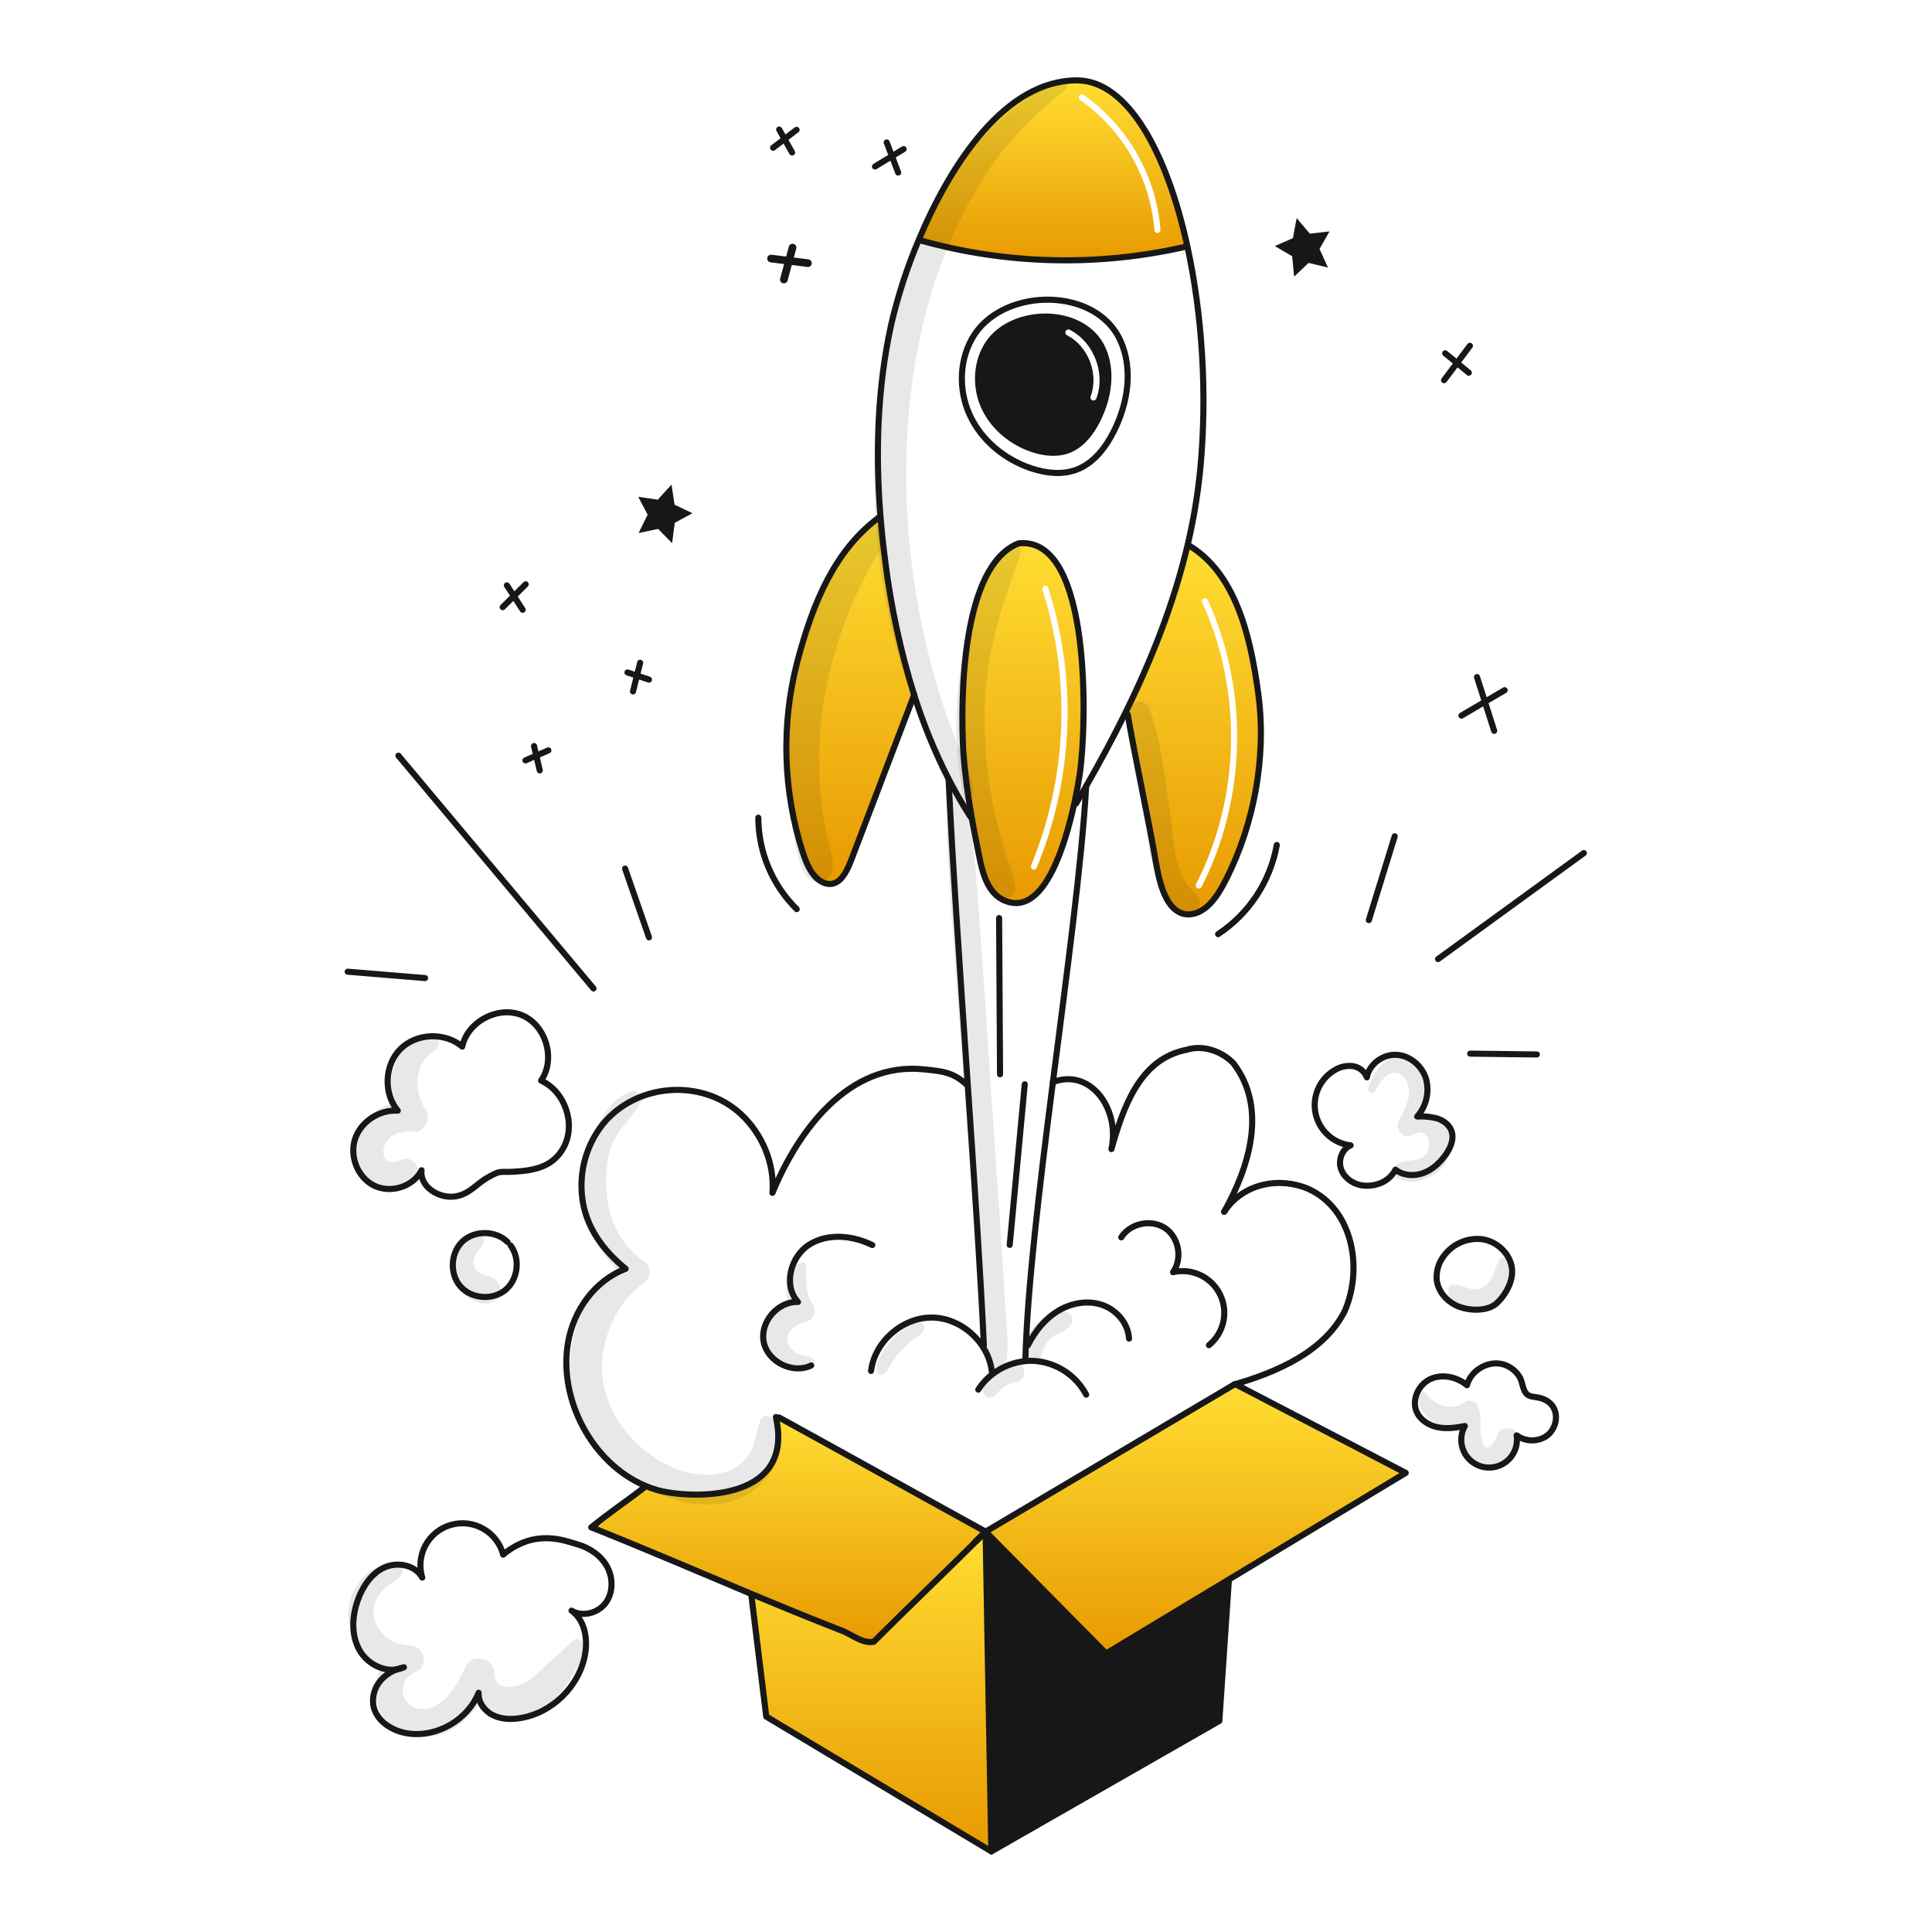 <svg width="960" height="960" viewBox="0 0 960 960" fill="none" xmlns="http://www.w3.org/2000/svg">
<g clip-path="url(#clip0_245_123)">
<path fill-rule="evenodd" clip-rule="evenodd" d="M625.335 345.508C621.278 314.102 613.225 284.906 591.325 271.362L590.052 271.059C583.24 299.862 572.28 327.645 559.069 354.45L560.351 355.075C562.335 366.556 564.825 379.046 567.315 391.536C569.806 404.024 572.296 416.512 574.278 427.99C576.036 438.122 578.771 449.799 586.178 453.381C590.68 455.561 595.866 453.906 599.863 450.404C603.86 446.902 606.847 441.745 609.491 436.477C622.835 409.895 629.392 376.914 625.335 345.508ZM600.126 298.139C599.777 297.379 598.878 297.046 598.118 297.395C597.358 297.744 597.025 298.643 597.374 299.403C617.521 343.277 616.362 396.387 594.319 439.341C593.937 440.085 594.231 440.997 594.975 441.379C595.719 441.761 596.631 441.467 597.013 440.723C619.48 396.943 620.661 342.857 600.126 298.139Z" fill="url(#paint0_linear_245_123)"/>
<path fill-rule="evenodd" clip-rule="evenodd" d="M486.127 423.271C488.08 433.261 490.507 445.672 501.86 448.376C519.147 452.483 529.138 420.582 533.799 399.238C535.144 393.092 536.044 387.824 536.544 384.544C540.046 360.616 542.65 265.953 506.076 270.01C477.839 281.182 477.156 346.792 478.656 373.392C479.456 384.261 480.899 395.06 482.756 405.777C483.603 410.642 484.541 415.496 485.541 420.33C485.738 421.277 485.93 422.262 486.127 423.271ZM520.872 292.077C520.618 291.28 519.766 290.841 518.969 291.095C518.173 291.349 517.733 292.201 517.987 292.997C532.312 337.905 530.31 386.429 512.336 430.005C512.017 430.778 512.385 431.663 513.158 431.982C513.931 432.301 514.816 431.932 515.135 431.159C533.382 386.924 535.414 337.665 520.872 292.077Z" fill="url(#paint1_linear_245_123)"/>
<path fill-rule="evenodd" clip-rule="evenodd" d="M457.011 119.367C499.993 131.46 545.32 132.595 588.853 122.667L589.993 122.415C579.72 75.276 560.121 39.933 535.083 39.933C499.609 39.933 472.437 81.26 456.537 119.176L457.011 119.367ZM538.445 47.174C537.762 46.692 536.817 46.855 536.336 47.539C535.854 48.222 536.018 49.167 536.701 49.649C547.229 57.069 555.995 66.717 562.376 77.906C568.756 89.095 572.595 101.552 573.62 114.392C573.687 115.225 574.416 115.847 575.25 115.78C576.083 115.714 576.705 114.984 576.638 114.151C575.578 100.868 571.607 87.981 565.006 76.406C558.405 64.831 549.337 54.85 538.445 47.174Z" fill="url(#paint2_linear_245_123)"/>
<path d="M698.482 731.87L610.167 785.116L549.6 821.628L489.754 761.076L613.361 687.909C613.523 687.859 613.684 687.819 613.846 687.768L698.482 731.87Z" fill="url(#paint3_linear_245_123)"/>
<path d="M613.841 687.768C613.679 687.819 613.518 687.859 613.356 687.909L613.709 687.698L613.841 687.768Z" fill="url(#paint4_linear_245_123)"/>
<path d="M404.522 435C401.808 431.75 400.132 427.35 398.699 422.96C389.027 392.481 388.139 359.894 396.136 328.933C404.136 298.556 415.136 273.154 436.836 257.033L437.536 256.972C438.162 264.581 438.99 272.181 439.989 279.729C442.796 301.953 447.564 323.885 454.239 345.267C443.935 372.303 433.635 399.34 423.339 426.376C421.401 431.483 419.02 437.084 414.771 438.759C411.213 440.181 407.237 438.264 404.522 435Z" fill="url(#paint5_linear_245_123)"/>
<path d="M492.605 919.935C491.657 867.275 490.648 813.787 489.749 761.076L549.6 821.628L610.172 785.116L610.566 785.772L605.873 855.114L492.605 919.935Z" fill="#171717"/>
<path d="M489.749 761.076C490.649 813.787 491.657 867.276 492.605 919.935L380.756 852.974L373.338 792.594L373.538 792.094C387.949 798.119 402.401 804.053 416.974 809.745C423.029 811.764 428.074 816.81 434.13 815.8C452.094 797.837 471.047 779.873 489.13 761.687C489.23 761.596 489.322 761.495 489.412 761.405C489.544 761.283 489.634 761.182 489.685 761.132L489.749 761.076Z" fill="url(#paint6_linear_245_123)"/>
<path d="M485.2 765.527C485.153 765.568 485.109 765.612 485.069 765.658C485.027 765.69 484.989 765.727 484.958 765.769C484.922 765.794 484.892 765.825 484.867 765.86C484.685 766.032 484.695 766.011 484.867 765.86C484.894 765.827 484.925 765.797 484.958 765.769L485.069 765.658L485.2 765.527ZM373.54 792.1C347.04 781.009 320.658 769.625 293.854 758.938C293.965 758.938 296.195 757.232 296.397 757.051C296.306 757.101 295.62 757.606 293.854 758.938C301.927 752.227 311.009 746.172 319.971 739.228L320.295 738.148C322.273 739.001 324.302 739.732 326.37 740.338C340.77 744.567 394.925 747.867 385.65 704.643L387.104 704.33C421.013 722.96 455.326 742.135 489.749 761.077L489.689 761.138L489.415 761.411C487.458 763.318 486.227 764.519 485.521 765.211C486.521 764.242 488.221 762.577 489.134 761.689C471.049 779.875 452.096 797.839 434.134 815.802C428.079 816.812 423.034 811.766 416.978 809.747C402.4 804.058 387.951 798.124 373.54 792.1Z" fill="url(#paint7_linear_245_123)"/>
<path d="M373.338 792.594L380.756 852.974L492.605 919.935L605.868 855.114L610.561 785.772" stroke="#171717" stroke-width="3.053" stroke-linecap="round" stroke-linejoin="round"/>
<path d="M387.1 704.329C421.009 722.959 455.322 742.134 489.745 761.076" stroke="#171717" stroke-width="3.053" stroke-linecap="round" stroke-linejoin="round"/>
<path d="M296.407 757.04C296.407 757.043 296.405 757.045 296.404 757.047C296.402 757.049 296.399 757.05 296.397 757.05C296.197 757.231 293.965 758.937 293.854 758.937C301.927 752.226 311.009 746.171 319.971 739.227" stroke="#171717" stroke-width="3.053" stroke-linecap="round" stroke-linejoin="round"/>
<path d="M489.134 761.692C471.049 779.878 452.096 797.842 434.134 815.805C428.079 816.815 423.034 811.769 416.978 809.75C402.405 804.058 387.953 798.124 373.542 792.099C347.042 781.008 320.66 769.624 293.856 758.937C295.622 757.605 296.308 757.1 296.399 757.05" stroke="#171717" stroke-width="3.053" stroke-linecap="round" stroke-linejoin="round"/>
<path d="M489.749 761.076L489.689 761.137" stroke="#171717" stroke-width="3.053" stroke-linecap="round" stroke-linejoin="round"/>
<path d="M489.689 761.137C489.638 761.187 489.548 761.288 489.416 761.41" stroke="#171717" stroke-width="3.053" stroke-linecap="round" stroke-linejoin="round"/>
<path d="M489.416 761.41C489.326 761.5 489.235 761.601 489.134 761.692" stroke="#171717" stroke-width="3.053" stroke-linecap="round" stroke-linejoin="round"/>
<path d="M485.521 765.214C486.521 764.245 488.221 762.58 489.134 761.692" stroke="#171717" stroke-width="3.053" stroke-linecap="round" stroke-linejoin="round"/>
<path d="M484.865 765.86C484.893 765.828 484.923 765.797 484.956 765.769L485.067 765.658L485.198 765.527" stroke="#171717" stroke-width="3.053" stroke-linecap="round" stroke-linejoin="round"/>
<path d="M484.865 765.86C484.683 766.032 484.693 766.011 484.865 765.86V765.86Z" stroke="#171717" stroke-width="3.053" stroke-linecap="round" stroke-linejoin="round"/>
<path d="M492.605 919.935C491.657 867.275 490.648 813.787 489.749 761.076L489.689 761.137L489.416 761.41C487.459 763.317 486.227 764.518 485.521 765.21C485.4 765.331 485.289 765.432 485.198 765.523C485.152 765.564 485.108 765.608 485.067 765.654C485.025 765.686 484.988 765.723 484.956 765.765C484.921 765.79 484.89 765.821 484.865 765.856" stroke="#171717" stroke-width="3.053" stroke-linecap="round" stroke-linejoin="round"/>
<path d="M613.356 687.909L613.709 687.698L613.841 687.768L698.482 731.87L610.167 785.116L549.595 821.628L489.749 761.076L613.356 687.909Z" stroke="#171717" stroke-width="3.053" stroke-linecap="round" stroke-linejoin="round"/>
<path d="M436.837 257.042C415.137 273.158 404.137 298.56 396.137 328.942C388.14 359.903 389.028 392.49 398.7 422.969C400.133 427.359 401.809 431.759 404.523 435.009C407.237 438.259 411.214 440.186 414.767 438.773C419.016 437.098 421.397 431.497 423.335 426.39C433.629 399.354 443.929 372.318 454.235 345.281C454.244 345.239 454.257 345.199 454.275 345.16" stroke="#171717" stroke-width="3.028" stroke-linecap="round" stroke-linejoin="round"/>
<path d="M591.325 271.362C613.225 284.906 621.278 314.102 625.335 345.508C629.392 376.914 622.835 409.895 609.491 436.477C606.847 441.745 603.86 446.902 599.863 450.404C595.866 453.906 590.68 455.561 586.178 453.381C578.771 449.799 576.036 438.122 574.278 427.99C570.312 405.031 564.317 378.035 560.351 355.075" stroke="#171717" stroke-width="3.028" stroke-linecap="round" stroke-linejoin="round"/>
<path d="M533.8 399.238C535.142 393.092 536.04 387.824 536.545 384.544C540.045 360.616 542.651 265.953 506.077 270.01C477.84 281.182 477.154 346.79 478.657 373.392C479.457 384.261 480.898 395.06 482.757 405.777C483.604 410.642 484.543 415.496 485.542 420.33C487.682 430.654 489.357 445.399 501.861 448.376C519.147 452.483 529.138 420.582 533.8 399.238Z" stroke="#171717" stroke-width="3.028" stroke-linecap="round" stroke-linejoin="round"/>
<path d="M491.031 170.755C484.925 179.908 484.461 192.301 489.053 202.303C493.645 212.305 502.889 219.853 513.344 223.264C518.956 225.09 525.162 225.787 530.693 223.738C537.434 221.238 542.157 215.049 545.377 208.61C550.826 197.701 552.925 184.43 547.91 173.31C538.423 152.307 503.192 152.519 491.031 170.755Z" stroke="#171717" stroke-width="3.028" stroke-linecap="round" stroke-linejoin="round"/>
<path d="M613.265 594.468C613.257 594.477 613.25 594.487 613.245 594.498C613.074 594.798 611.56 597.142 608.28 602.127C617.807 587.727 635.972 584.699 650.101 590.754C672.301 600.846 677.35 630.113 668.267 651.306C658.256 671.328 635.367 681.44 613.841 687.768C613.679 687.819 613.518 687.859 613.356 687.909C613.346 687.909 613.326 687.92 613.316 687.92" stroke="#171717" stroke-width="3.028" stroke-linecap="round" stroke-linejoin="round"/>
<path d="M523.184 537.7C541.875 530.535 556.639 551.052 552.259 570.973C557.992 550.82 566.105 526.125 589.64 521.634C597.623 519.101 606.706 522.128 612.761 528.183C629.917 550.383 620.834 579.653 608.28 602.127C611.166 597.637 613.023 594.801 613.245 594.498" stroke="#171717" stroke-width="3.028" stroke-linecap="round" stroke-linejoin="round"/>
<path d="M385.539 704.117C385.58 704.289 385.62 704.47 385.65 704.642C394.925 747.866 340.771 744.566 326.37 740.337C324.302 739.732 322.273 739 320.295 738.147C294.005 726.824 277.464 695.176 282.238 667.16C284.952 651.225 295.458 636.279 310.879 630.466C299.788 621.444 291.109 609.807 289.322 595.315C288.498 588.838 288.972 582.262 290.717 575.971C292.462 569.679 295.443 563.799 299.485 558.671C316.117 538.144 348.785 535.631 368.141 553.595C378.768 563.465 385.005 578.179 383.824 592.722C396.509 562.002 421.578 527.336 459.312 531.372C468.264 532.331 473.441 532.705 480.112 538.772" stroke="#171717" stroke-width="3.028" stroke-linecap="round" stroke-linejoin="round"/>
<path d="M471.352 387.027C473.052 425.127 477.033 482.598 480.858 538.719C484.189 587.534 487.398 635.31 488.871 668.442" stroke="#171717" stroke-width="3.028" stroke-linecap="round" stroke-linejoin="round"/>
<path d="M539.715 390.639C537.596 428.283 530.158 483.213 523.184 537.7C516.574 589.331 510.367 640.568 509.484 676.283" stroke="#171717" stroke-width="3.028" stroke-linecap="round" stroke-linejoin="round"/>
<path d="M510.771 668.442C514.212 661.65 519.127 655.433 525.626 651.457C532.125 647.481 540.32 645.947 547.536 648.369C554.752 650.791 560.615 657.533 561.009 665.142" stroke="#171717" stroke-width="3.028" stroke-linecap="round" stroke-linejoin="round"/>
<path d="M492.928 682.207C492.47 677.448 490.829 672.88 488.155 668.916C482.695 660.641 473.279 654.848 463.318 654.687C448.564 654.444 434.627 666.565 432.818 681.208" stroke="#171717" stroke-width="3.028" stroke-linecap="round" stroke-linejoin="round"/>
<path d="M486.1 690.493C488.028 687.492 490.471 684.855 493.316 682.702C498.015 679.12 503.614 676.909 509.493 676.314C510.868 676.185 512.251 676.152 513.631 676.214C519.055 676.53 524.305 678.24 528.875 681.178C533.445 684.116 537.18 688.184 539.719 692.987" stroke="#171717" stroke-width="3.028" stroke-linecap="round" stroke-linejoin="round"/>
<path d="M280.139 570.015C286.274 558.5 280.764 542.332 268.866 536.953C276.203 526.407 271.409 509.634 259.611 504.553C247.813 499.472 232.323 507.48 229.679 520.053C221.131 512.753 206.979 513.292 199.009 521.214C191.039 529.136 190.409 543.285 197.657 551.883C188.544 551.318 179.279 557.283 176.433 565.962C173.587 574.641 177.765 585.187 185.99 589.173C194.215 593.159 205.377 589.658 209.474 581.493C208.415 589.759 218.406 595.945 226.6 594.431C233.594 593.139 236.662 588.285 242.364 585.086C249.146 581.286 247.733 582.644 255.322 582.21C265.354 581.641 274.891 579.9 280.139 570.015Z" stroke="#171717" stroke-width="3.028" stroke-linecap="round" stroke-linejoin="round"/>
<path d="M252.2 617.144C246.347 611.344 235.831 611.2 229.836 616.852C223.841 622.504 223.331 633 228.77 639.2C234.209 645.4 244.685 646.265 251.063 641.037C257.441 635.809 258.673 625.374 253.677 618.825" stroke="#171717" stroke-width="3.028" stroke-linecap="round" stroke-linejoin="round"/>
<path d="M197.061 829.541C194.069 830.667 191.394 832.498 189.261 834.879C187.772 836.542 186.663 838.51 186.012 840.645C185.36 842.78 185.181 845.031 185.487 847.242C186.799 855.225 195.114 860.351 203.127 861.401C217.418 863.268 232.435 854.501 237.827 841.126C237.527 845.738 240.683 850.098 244.8 852.197C248.917 854.296 253.772 854.448 258.334 853.741C274.309 851.269 287.984 837.841 290.749 821.911C292.112 814.059 290.477 804.916 283.988 800.304C289.397 803.614 297.117 801.604 300.912 796.52C304.707 791.436 304.717 784.096 301.699 778.526C298.681 772.956 293.01 769.1 286.899 767.374C280.788 765.648 266.069 759.29 250.013 772.43" stroke="#171717" stroke-width="3.028" stroke-linecap="round" stroke-linejoin="round"/>
<path d="M197.071 829.541C198.33 829.345 199.555 828.979 200.714 828.451C199.472 828.712 198.253 829.077 197.071 829.541V829.541Z" stroke="#171717" stroke-width="3.028" stroke-linecap="round" stroke-linejoin="round"/>
<path d="M197.071 829.541H197.061" stroke="#171717" stroke-width="3.028" stroke-linecap="round" stroke-linejoin="round"/>
<path d="M250.014 772.43C249.3 769.747 248.058 767.232 246.362 765.033C244.666 762.835 242.549 760.996 240.134 759.625C237.719 758.253 235.056 757.377 232.298 757.046C229.541 756.715 226.746 756.937 224.075 757.698C221.405 758.46 218.913 759.746 216.745 761.481C214.577 763.216 212.776 765.365 211.447 767.804C210.119 770.243 209.29 772.921 209.008 775.684C208.726 778.447 208.998 781.238 209.807 783.894C206.416 777.668 197.616 775.922 191.137 778.808C184.658 781.694 180.359 788.083 177.917 794.733C174.929 802.878 174.364 812.374 178.623 819.933C182.246 826.362 189.977 830.633 197.061 829.541" stroke="#171717" stroke-width="3.028" stroke-linecap="round" stroke-linejoin="round"/>
<path d="M693.4 581.207C697.194 584.184 702.624 584.567 707.155 582.922C711.686 581.277 715.411 577.846 718.236 573.93C720.759 570.418 722.707 565.887 721.193 561.84C720.053 558.762 717.086 556.653 713.947 555.694C710.759 554.899 707.468 554.596 704.188 554.794C706.425 552.274 707.997 549.235 708.76 545.954C709.523 542.672 709.454 539.251 708.558 536.003C706.59 529.584 700.558 524.457 693.844 524.134C687.13 523.811 680.391 528.734 679.18 535.334C678.613 533.829 677.642 532.508 676.375 531.517C675.108 530.526 673.593 529.901 671.995 529.712C668.771 529.383 665.533 530.182 662.831 531.973C659.267 534.172 656.476 537.428 654.849 541.287C653.221 545.146 652.837 549.416 653.75 553.504C654.663 557.591 656.828 561.292 659.944 564.092C663.059 566.891 666.97 568.65 671.131 569.122C666.953 570.888 664.924 576.196 666.246 580.522C667.568 584.848 671.666 588.01 676.116 588.898C680.566 589.786 689.218 589 693.4 581.207Z" stroke="#171717" stroke-width="3.028" stroke-linecap="round" stroke-linejoin="round"/>
<path d="M751.112 629.144C749.699 622.231 743.422 616.744 736.438 615.752C732.923 615.346 729.362 615.852 726.099 617.222C722.836 618.591 719.98 620.779 717.808 623.573C714.994 626.988 713.587 631.348 713.873 635.764C714.488 642.072 719.514 647.42 725.509 649.489C730.909 651.346 739.557 651.649 743.997 647.309C748.589 642.839 752.434 635.633 751.112 629.144Z" stroke="#171717" stroke-width="3.028" stroke-linecap="round" stroke-linejoin="round"/>
<path d="M746.752 677.878C739.352 675.93 730.852 680.916 728.94 688.323C723.934 684.123 716.54 682.51 710.623 685.306C704.706 688.102 701.258 695.771 704.013 701.695C705.9 705.762 710.159 708.346 714.549 709.214C718.939 710.082 723.49 709.456 727.88 708.568C726.79 710.492 726.177 712.65 726.092 714.86C726.006 717.07 726.452 719.268 727.391 721.27C728.33 723.273 729.734 725.021 731.488 726.369C733.241 727.717 735.292 728.626 737.468 729.019C739.645 729.411 741.883 729.277 743.997 728.627C746.111 727.977 748.039 726.83 749.618 725.282C751.198 723.734 752.384 721.83 753.076 719.73C753.769 717.63 753.949 715.394 753.6 713.21C755.708 714.745 758.227 715.615 760.833 715.706C763.439 715.798 766.013 715.108 768.223 713.725C772.523 710.808 774.45 704.672 772.223 699.979C770.79 696.952 767.934 695.256 764.776 694.52C762.535 694.005 759.776 694.247 758.216 692.249C756.45 689.988 756.561 686.355 754.855 683.832C752.958 680.937 750.081 678.824 746.752 677.878V677.878Z" stroke="#171717" stroke-width="3.028" stroke-linecap="round" stroke-linejoin="round"/>
<path d="M484.37 166.022C476.6 177.668 476.014 193.432 481.847 206.158C487.68 218.884 499.447 228.481 512.769 232.831C519.894 235.152 527.796 236.031 534.82 233.426C543.409 230.237 549.413 222.376 553.511 214.191C560.444 200.304 563.118 183.42 556.73 169.271C544.67 142.548 499.841 142.82 484.37 166.022Z" stroke="#171717" stroke-width="3.028" stroke-linecap="round" stroke-linejoin="round"/>
<path d="M534.669 399.319C536.364 396.442 538.043 393.549 539.705 390.639C546.505 378.781 553.026 366.721 559.071 354.45C572.282 327.645 583.242 299.862 590.054 271.059C593.008 258.672 595.118 246.099 596.371 233.426C599.994 196.146 597.401 156.243 589.993 122.414C579.72 75.275 560.121 39.932 535.083 39.932C499.609 39.932 472.432 81.259 456.537 119.175C450.702 132.924 446.082 147.158 442.731 161.713C435.939 192.907 434.94 225.1 437.531 256.981C438.157 264.59 438.985 272.19 439.984 279.738C442.79 301.962 447.559 323.894 454.234 345.276C458.765 359.646 464.491 373.612 471.35 387.027C474.66 393.465 478.276 399.749 482.199 405.878" stroke="#171717" stroke-width="3.028" stroke-linecap="round" stroke-linejoin="round"/>
<path d="M457.011 119.366C499.993 131.459 545.319 132.594 588.853 122.666" stroke="#171717" stroke-width="3.028" stroke-linecap="round" stroke-linejoin="round"/>
<path d="M729.839 185.194L718.1 175.553" stroke="#171717" stroke-width="3.028" stroke-linecap="round" stroke-linejoin="round"/>
<path d="M717.554 188.918L730.389 171.83" stroke="#171717" stroke-width="3.028" stroke-linecap="round" stroke-linejoin="round"/>
<path d="M742.452 363.161L733.918 336.443" stroke="#171717" stroke-width="3.028" stroke-linecap="round" stroke-linejoin="round"/>
<path d="M726.175 355.586L747.656 342.95" stroke="#171717" stroke-width="3.028" stroke-linecap="round" stroke-linejoin="round"/>
<path d="M680.164 457.2L693.029 415.539" stroke="#171717" stroke-width="3.028" stroke-linecap="round" stroke-linejoin="round"/>
<path d="M714.559 476.552L787 423.891" stroke="#171717" stroke-width="3.028" stroke-linecap="round" stroke-linejoin="round"/>
<path d="M730.535 523.547L763.656 523.956" stroke="#171717" stroke-width="3.028" stroke-linecap="round" stroke-linejoin="round"/>
<path d="M294.9 491.155L197.977 375.487" stroke="#171717" stroke-width="3.028" stroke-linecap="round" stroke-linejoin="round"/>
<path d="M322.469 465.752L310.6 431.6" stroke="#171717" stroke-width="3.028" stroke-linecap="round" stroke-linejoin="round"/>
<path d="M211.221 486L172.75 482.826" stroke="#171717" stroke-width="3.028" stroke-linecap="round" stroke-linejoin="round"/>
<path d="M433.445 618.67C423.596 613.815 411.184 612.612 401.951 618.557C392.718 624.502 389.062 638.888 396.516 646.952C386.444 646.502 377.454 657.058 379.502 666.929C381.55 676.8 394.002 682.909 403.059 678.49" stroke="#171717" stroke-width="3.028" stroke-linecap="round" stroke-linejoin="round"/>
<path d="M557.149 614.826C561.563 607.826 572.067 605.608 578.932 610.232C585.797 614.856 587.693 625.422 582.863 632.144C587.43 631.074 592.225 631.582 596.466 633.587C600.706 635.592 604.142 638.975 606.213 643.183C608.284 647.392 608.868 652.178 607.869 656.761C606.87 661.344 604.347 665.453 600.712 668.418" stroke="#171717" stroke-width="3.028" stroke-linecap="round" stroke-linejoin="round"/>
<path fill-rule="evenodd" clip-rule="evenodd" d="M489.053 202.303C493.635 212.314 502.889 219.853 513.344 223.264C518.956 225.09 525.162 225.787 530.693 223.736C537.434 221.233 542.157 215.047 545.377 208.608C550.826 197.701 552.925 184.43 547.91 173.308C538.423 152.307 503.192 152.519 491.031 170.755C484.925 179.903 484.471 192.292 489.053 202.303ZM531.56 163.869C530.815 163.49 529.903 163.786 529.523 164.531C529.143 165.276 529.44 166.187 530.185 166.567C540.751 171.953 546.127 185.883 541.918 196.971C541.621 197.753 542.014 198.627 542.796 198.924C543.577 199.22 544.452 198.827 544.748 198.046C549.507 185.513 543.503 169.957 531.56 163.869Z" fill="#171717"/>
<path d="M446.3 85.743L440.6 70.783" stroke="#171717" stroke-width="3.028" stroke-linecap="round" stroke-linejoin="round"/>
<path d="M434.794 82.721L448.988 74.083" stroke="#171717" stroke-width="3.028" stroke-linecap="round" stroke-linejoin="round"/>
<path d="M393.582 75.769L387.17 64.369" stroke="#171717" stroke-width="3.028" stroke-linecap="round" stroke-linejoin="round"/>
<path d="M384.151 73.41L395.817 64.5" stroke="#171717" stroke-width="3.028" stroke-linecap="round" stroke-linejoin="round"/>
<path d="M395.884 451.735C389.865 445.796 385.08 438.725 381.805 430.929C378.53 423.133 376.829 414.767 376.8 406.311" stroke="#171717" stroke-width="3.028" stroke-linecap="round" stroke-linejoin="round"/>
<path d="M605.264 464.177C612.873 459.15 619.382 452.629 624.396 445.011C629.411 437.393 632.826 428.836 634.435 419.859" stroke="#171717" stroke-width="3.028" stroke-linecap="round" stroke-linejoin="round"/>
<path d="M501.723 618.587L509.195 538.767" stroke="#171717" stroke-width="3.028" stroke-linecap="round" stroke-linejoin="round"/>
<path d="M496.919 533.827L496.45 456.177" stroke="#171717" stroke-width="3.028" stroke-linecap="round" stroke-linejoin="round"/>
<path d="M259.712 302.98L251.874 290.871" stroke="#171717" stroke-width="3.028" stroke-linecap="round" stroke-linejoin="round"/>
<path d="M249.79 301.7L261.219 290.333" stroke="#171717" stroke-width="3.028" stroke-linecap="round" stroke-linejoin="round"/>
<path d="M322.469 337.694L311.786 334.124" stroke="#171717" stroke-width="3.028" stroke-linecap="round" stroke-linejoin="round"/>
<path d="M318.09 329.318L314.539 343.568" stroke="#171717" stroke-width="3.028" stroke-linecap="round" stroke-linejoin="round"/>
<path d="M261.091 377.843L272.491 372.851" stroke="#171717" stroke-width="3.028" stroke-linecap="round" stroke-linejoin="round"/>
<path d="M268.2 382.8L265.351 370.689" stroke="#171717" stroke-width="3.028" stroke-linecap="round" stroke-linejoin="round"/>
<path d="M389.507 138.9L393.807 123.018" stroke="#171717" stroke-width="3.809" stroke-linecap="round" stroke-linejoin="round"/>
<path d="M383.128 128.462L401.454 130.762" stroke="#171717" stroke-width="3.809" stroke-linecap="round" stroke-linejoin="round"/>
<path d="M644.293 108.38L650.853 116.09L660.628 114.997L655.665 123.688L659.862 132.966L650.234 130.627L643.053 137.455L642.066 127.319L633.43 122.26L642.449 118.335L644.293 108.38Z" fill="#171717"/>
<path d="M333.669 240.781L335.19 250.79L344.076 255.006L335.281 259.782L333.966 269.881L327.01 262.824L317.311 264.849L321.807 255.712L317.128 246.865L326.862 248.274L333.669 240.781Z" fill="#171717"/>
<g opacity="0.1">
<path d="M525.778 39.958C504.178 49.998 486.165 68.141 472.978 87.758C458.583 109.182 449.334 134.091 443.509 159.126C431.647 210.117 431.392 264.51 443.719 315.426C447.152 329.711 451.542 343.749 456.859 357.445C461.797 370.101 466.424 386.192 476.244 395.955C479.644 399.336 484.197 395.755 483.608 391.668C482.762 385.795 480.093 379.925 477.755 374.468C475.203 368.511 472.755 362.504 470.648 356.373C466.648 344.727 463.202 332.863 460.37 320.879C454.62 296.68 451.303 271.966 450.47 247.106C448.918 198.052 456.956 146.839 480.195 103.176C486.216 91.862 493.123 80.607 501.518 70.899C509.981 61.304 519.278 52.477 529.3 44.523C532.044 42.307 528.547 38.671 525.778 39.958Z" fill="#171717"/>
</g>
<g opacity="0.1">
<path d="M435.361 260.6C429.336 260.257 425.381 267.638 422.461 271.948C418.805 277.231 415.471 282.728 412.475 288.411C406.725 299.456 402.109 311.055 398.7 323.031C391.941 346.983 389.623 371.97 391.862 396.756C392.476 403.331 393.384 409.897 394.609 416.386C395.747 422.412 396.885 429.814 400.442 434.976C403.866 439.943 411.574 439.557 413.366 433.287C414.966 427.687 411.638 419.158 410.53 413.657C405.814 389.771 405.861 365.19 410.667 341.322C413.414 327.669 417.486 314.317 422.824 301.454C425.558 294.864 428.95 288.607 432.024 282.185C434.48 277.056 441.624 269.572 439.247 263.556C438.983 262.722 438.468 261.99 437.772 261.461C437.076 260.931 436.234 260.629 435.36 260.597L435.361 260.6Z" fill="#171717"/>
</g>
<g opacity="0.1">
<path d="M503.814 271.2C498.222 274.647 493.843 282.654 490.942 288.38C487.414 295.211 484.498 302.341 482.227 309.685C477.853 324.397 475.518 339.639 475.288 354.985C474.947 370.36 476.442 385.721 479.742 400.741C481.404 408.224 483.442 415.618 485.849 422.895C488.176 429.943 490.417 437.788 494.643 443.928C498.159 449.037 505.443 445.806 504.41 439.81C503.21 432.882 500.196 426.246 498.236 419.48C496.254 412.641 494.593 405.72 493.254 398.716C490.469 384.583 489.104 370.207 489.182 355.802C489.339 341.687 491.157 327.64 494.597 313.949C496.333 307.075 498.397 300.088 500.726 293.406C501.913 290.006 503.061 286.623 504.226 283.227C505.363 279.927 507.02 276.663 507.195 273.144C507.189 272.75 507.082 272.364 506.882 272.025C506.682 271.685 506.397 271.403 506.056 271.207C505.714 271.011 505.327 270.908 504.933 270.907C504.539 270.906 504.151 271.008 503.809 271.202L503.814 271.2Z" fill="#171717"/>
</g>
<g opacity="0.1">
<path d="M565.308 348.81L565.114 348.881C564.06 349.201 563.134 349.845 562.467 350.722C561.8 351.598 561.425 352.662 561.397 353.763C561.358 370.145 564.797 386.63 567.755 402.694C570.187 415.903 571.426 430.504 578.11 442.447C580.48 446.679 584.977 452.587 590.201 453.175C591.417 453.328 592.649 453.066 593.698 452.433C594.747 451.8 595.553 450.831 595.984 449.684C596.851 446.835 595.064 444.752 593.099 443.023C583.348 434.446 583.652 419.859 581.915 407.843C579.244 389.368 577.373 370.155 571.341 352.417C571.023 351.362 570.38 350.434 569.503 349.766C568.626 349.099 567.561 348.726 566.459 348.701C566.072 348.682 565.684 348.719 565.308 348.81Z" fill="#171717"/>
</g>
<g opacity="0.1">
<path d="M472.1 398.343C469.93 406.631 470.454 416.643 470.959 425.148C471.488 434.084 472.008 443.019 472.648 451.948C473.954 470.148 475.261 488.346 476.567 506.541C479.204 542.946 482.156 579.341 485.006 615.729C485.784 625.658 486.594 635.584 487.436 645.507C488.305 655.727 488.193 666.633 491.002 676.532C492.553 682.001 499.555 680.237 500.209 675.285C501.37 666.498 500.023 657.308 499.509 648.485C498.968 639.219 498.403 629.954 497.814 620.692C496.648 602.822 495.434 584.955 494.17 567.092C491.629 531.033 489.424 494.953 486.837 458.897C486.125 448.964 485.351 439.038 484.516 429.118C484.075 423.894 483.487 418.805 482.628 413.631C481.779 408.512 481.35 403.155 479.334 398.343C478.011 395.184 473.134 394.407 472.102 398.343H472.1Z" fill="#171717"/>
</g>
<g opacity="0.1">
<path d="M437.992 683.239C440.392 682.36 441.1 680.49 442.313 678.38C443.944 675.589 445.905 673.003 448.154 670.68C450.376 668.362 452.841 666.288 455.506 664.495C457.542 663.107 459.048 662.055 459.236 659.445C459.239 659.076 459.144 658.713 458.96 658.393C458.777 658.073 458.511 657.808 458.191 657.624C453.043 654.743 445.845 662.816 442.891 666.344C439.897 669.917 433.591 677.611 436.141 682.488C436.324 682.8 436.605 683.042 436.94 683.178C437.275 683.314 437.645 683.337 437.994 683.242L437.992 683.239Z" fill="#171717"/>
</g>
<g opacity="0.1">
<path d="M492.487 694.412C494.887 693.767 496.078 691.265 498.009 689.812C499.688 688.405 501.697 687.449 503.848 687.034C506.919 686.69 509.375 684.523 508.923 681.18C508.53 678.28 505.463 675.872 502.475 676.885C498.862 677.96 495.562 679.89 492.852 682.51C490.757 684.678 487.395 689.089 488.682 692.248C488.918 693.027 489.445 693.686 490.153 694.088C490.861 694.49 491.697 694.605 492.487 694.408V694.412Z" fill="#171717"/>
</g>
<g opacity="0.1">
<path d="M517.314 674.067C518.358 670.48 519.471 667.458 522.279 664.838C525.007 662.292 529.125 661.888 531.518 659.099C533.877 656.35 532.779 652.836 529.524 651.544C524.378 649.504 518.036 654.423 514.774 658.053C511.174 662.053 508.399 667.373 508.354 672.853C508.311 678.037 515.881 678.993 517.314 674.065V674.067Z" fill="#171717"/>
</g>
<g opacity="0.1">
<path d="M404.576 675.943C403.569 673.805 401.062 674.026 399.105 673.55C396.341 672.877 393.23 671.22 391.951 668.517C388.966 662.21 395.292 657.954 400.533 656.779C403.884 656.028 406.176 651.243 403.982 648.301C399.236 641.937 401.422 635.496 400.243 628.284C400.129 627.878 399.859 627.532 399.492 627.324C399.124 627.115 398.689 627.06 398.282 627.171C387.657 631.196 390.118 646.19 394.015 654.127L399 645.442C387.485 643.986 377.821 657.149 380.477 667.879C382.657 676.689 394.639 685.079 403.334 679.854C403.8 679.586 404.187 679.198 404.454 678.732C404.722 678.265 404.861 677.735 404.857 677.197C404.844 676.765 404.75 676.34 404.578 675.943H404.576Z" fill="#171717"/>
</g>
<g opacity="0.1">
<path d="M378.257 704.843C375.366 710.648 375.798 717.506 371.98 723.01C367.967 728.795 361.418 731.985 354.504 732.653C338.428 734.207 322.562 724.628 312.336 712.915C302.836 702.027 297.467 687.128 299.563 672.655C301.495 659.32 308.619 645.255 319.888 637.577C320.818 637.003 321.586 636.2 322.118 635.245C322.65 634.291 322.93 633.216 322.93 632.123C322.93 631.03 322.65 629.955 322.118 629C321.586 628.046 320.818 627.243 319.888 626.668C307.294 618.068 301.118 603.057 301.244 588.053C301.306 580.707 301.679 573.565 304.987 566.848C308.416 559.883 314.425 554.834 318.132 548.111C319.706 545.257 317.058 541.058 313.632 542.258C304.913 545.311 299.732 553.53 295.879 561.525C291.95 569.683 288.185 578.865 288.16 588.053C288.111 606.782 298.269 624.572 312.233 636.589L313.511 626.668C284.701 641.908 276.192 676.909 289.244 705.633C295.68 719.796 307.387 731.809 321 739.233C335.865 747.333 355.236 751.381 370.884 742.933C378.045 738.886 383.574 732.474 386.522 724.795C389.168 718.046 389.891 707.511 382.168 703.82C381.511 703.45 380.735 703.35 380.005 703.541C379.275 703.732 378.648 704.2 378.256 704.845L378.257 704.843Z" fill="#171717"/>
</g>
<g opacity="0.1">
<path d="M217.952 517.677C216.409 512.977 211.015 512.928 207.206 514.915C202.529 517.354 199.053 522.236 196.966 526.943C194.692 532.009 193.689 537.554 194.044 543.096C194.399 548.638 196.102 554.009 199.005 558.743L207.257 548.009C191.54 545.175 174.908 556.239 175.788 573.33C176.188 581.008 180.928 588.292 188.466 590.63C195.242 592.73 203.277 591.03 206.753 584.414C207.361 583.303 207.592 582.024 207.412 580.77C207.233 579.516 206.651 578.355 205.755 577.459C204.86 576.563 203.698 575.982 202.444 575.802C201.19 575.622 199.912 575.853 198.8 576.461C193.8 579.131 189.276 575.961 190.761 570.267C192.461 563.743 199.343 561.654 205.315 562.367C210.715 563.009 214.584 555.64 211.624 551.367C209.612 548.566 208.273 545.339 207.709 541.937C207.145 538.535 207.372 535.048 208.373 531.748C209.325 528.508 211.264 525.646 213.92 523.561C215.52 522.324 218.814 520.295 217.952 517.673V517.677Z" fill="#171717"/>
</g>
<g opacity="0.1">
<path d="M238.557 613.394C230.066 611.158 224.583 622.53 224.468 629.539C224.321 638.539 232.694 648.233 242.042 647.669C243.629 647.618 245.146 647.006 246.325 645.942C247.504 644.878 248.267 643.43 248.48 641.857C248.693 640.283 248.342 638.685 247.488 637.346C246.634 636.007 245.334 635.014 243.818 634.543C240.242 633.335 236.034 632.535 235.313 628.071C234.583 623.555 238.653 621.271 240.238 617.526C240.925 615.904 240.493 613.904 238.557 613.394Z" fill="#171717"/>
</g>
<g opacity="0.1">
<path d="M195.819 776.146C181.735 777.185 171.786 791.301 173.284 804.927C174.942 820.016 188.884 831.234 203.738 831.322L200.278 818.548C182.17 826.192 181.844 852.658 199.572 860.974C208.162 865.004 218.447 863.459 226.28 858.374C234.768 852.863 240.112 844.156 244.68 835.367L230.6 831.551C230.007 847.865 247.329 857.62 261.856 853.01C269.634 850.542 275.336 845.21 280.119 838.803C284.634 832.755 288.945 826.483 290.06 818.857C290.515 815.747 286.868 812.665 284.26 815.482C280.96 819.05 277.178 822.182 273.554 825.416C270.044 828.547 266.713 832.216 262.916 834.976C257.979 838.563 245.583 841.243 245.711 831.551C245.805 824.351 235.003 820.866 231.629 827.737C227.351 836.451 220.648 850.091 208.907 849.237C206.697 849.052 204.617 848.113 203.015 846.579C201.413 845.044 200.387 843.007 200.107 840.806C199.607 835.894 203.012 832.242 207.192 830.384C213.605 827.534 210.128 817.527 203.732 817.61C195.27 817.72 187.304 811.772 185.781 803.233C184.155 794.123 191.296 788.641 197.99 784.18C201.271 781.994 200.382 775.807 195.813 776.144L195.819 776.146Z" fill="#171717"/>
</g>
<g opacity="0.1">
<path d="M683.72 541.742C686.27 535.242 693.714 528.579 698.705 537.056C702.505 543.508 698.118 551.078 695.023 556.87C692.765 561.095 697.583 567.007 702.059 563.905C707.331 560.252 711.702 566.132 709.706 571.33C706.972 578.448 699.559 575.382 694.49 578.247C693.965 578.565 693.519 578.997 693.184 579.511C692.85 580.025 692.635 580.608 692.557 581.217C692.478 581.825 692.538 582.443 692.731 583.025C692.925 583.608 693.247 584.139 693.674 584.579C697.774 589.048 706.174 587.151 710.966 584.62C713.81 583.15 716.232 580.978 717.999 578.308C719.767 575.639 720.823 572.562 721.066 569.369C721.839 556.946 707.573 547.223 696.873 555.025L703.909 562.061C709.27 551.421 714.656 535.972 702.565 527.524C692.088 520.204 682.437 530.95 679.928 540.695C679.282 543.202 682.818 544.053 683.728 541.742H683.72Z" fill="#171717"/>
</g>
<g opacity="0.1">
<path d="M719.979 639.84C717.234 649.897 734.848 650.909 740.701 648.973C748.681 646.335 757.591 633.082 750.127 625.704C749.763 625.352 749.325 625.086 748.844 624.927C748.364 624.767 747.853 624.718 747.351 624.782C746.849 624.847 746.368 625.024 745.944 625.3C745.519 625.576 745.162 625.944 744.9 626.377C741.774 631.312 742.34 637.162 736.119 639.99C730.707 642.45 726.414 637.456 721.19 638.629C720.9 638.708 720.636 638.861 720.423 639.074C720.211 639.286 720.058 639.55 719.979 639.84Z" fill="#171717"/>
</g>
<g opacity="0.1">
<path d="M704.64 693.992C705.277 700.102 707.84 704.592 713.704 707.086C716.779 708.363 720.131 708.824 723.436 708.426C726.742 708.028 729.889 706.784 732.572 704.814L725.646 702C728.513 710.954 723.446 722.671 733.493 728.7C743.432 734.67 751.418 724.717 754.161 716.2C756.285 709.606 746.129 706.941 743.861 713.361C742.348 717.642 738.061 722.748 736.327 715.676C735.021 710.354 736.411 704.839 734.738 699.485C733.9 696.802 730.405 694.837 727.813 696.667C721.113 701.396 713.268 698.55 708.481 692.396C707.316 690.896 704.445 692.122 704.64 693.987V693.992Z" fill="#171717"/>
</g>
</g>
<defs>
<linearGradient id="paint0_linear_245_123" x1="592.798" y1="271.059" x2="592.798" y2="454.362" gradientUnits="userSpaceOnUse">
<stop stop-color="#FFDD33"/>
<stop offset="1" stop-color="#E89A00"/>
</linearGradient>
<linearGradient id="paint1_linear_245_123" x1="508.32" y1="269.884" x2="508.32" y2="448.737" gradientUnits="userSpaceOnUse">
<stop stop-color="#FFDD33"/>
<stop offset="1" stop-color="#E89A00"/>
</linearGradient>
<linearGradient id="paint2_linear_245_123" x1="523.265" y1="39.933" x2="523.265" y2="129.359" gradientUnits="userSpaceOnUse">
<stop stop-color="#FFDD33"/>
<stop offset="1" stop-color="#E89A00"/>
</linearGradient>
<linearGradient id="paint3_linear_245_123" x1="594.118" y1="687.768" x2="594.118" y2="821.628" gradientUnits="userSpaceOnUse">
<stop stop-color="#FFDD33"/>
<stop offset="1" stop-color="#E89A00"/>
</linearGradient>
<linearGradient id="paint4_linear_245_123" x1="613.599" y1="687.698" x2="613.599" y2="687.909" gradientUnits="userSpaceOnUse">
<stop stop-color="#FFDD33"/>
<stop offset="1" stop-color="#E89A00"/>
</linearGradient>
<linearGradient id="paint5_linear_245_123" x1="422.484" y1="256.972" x2="422.484" y2="439.235" gradientUnits="userSpaceOnUse">
<stop stop-color="#FFDD33"/>
<stop offset="1" stop-color="#E89A00"/>
</linearGradient>
<linearGradient id="paint6_linear_245_123" x1="432.971" y1="761.076" x2="432.971" y2="919.935" gradientUnits="userSpaceOnUse">
<stop stop-color="#FFDD33"/>
<stop offset="1" stop-color="#E89A00"/>
</linearGradient>
<linearGradient id="paint7_linear_245_123" x1="391.801" y1="704.33" x2="391.801" y2="815.934" gradientUnits="userSpaceOnUse">
<stop stop-color="#FFDD33"/>
<stop offset="1" stop-color="#E89A00"/>
</linearGradient>
<clipPath id="clip0_245_123">
<rect width="618" height="884" fill="white" transform="translate(171 38)"/>
</clipPath>
</defs>
</svg>
